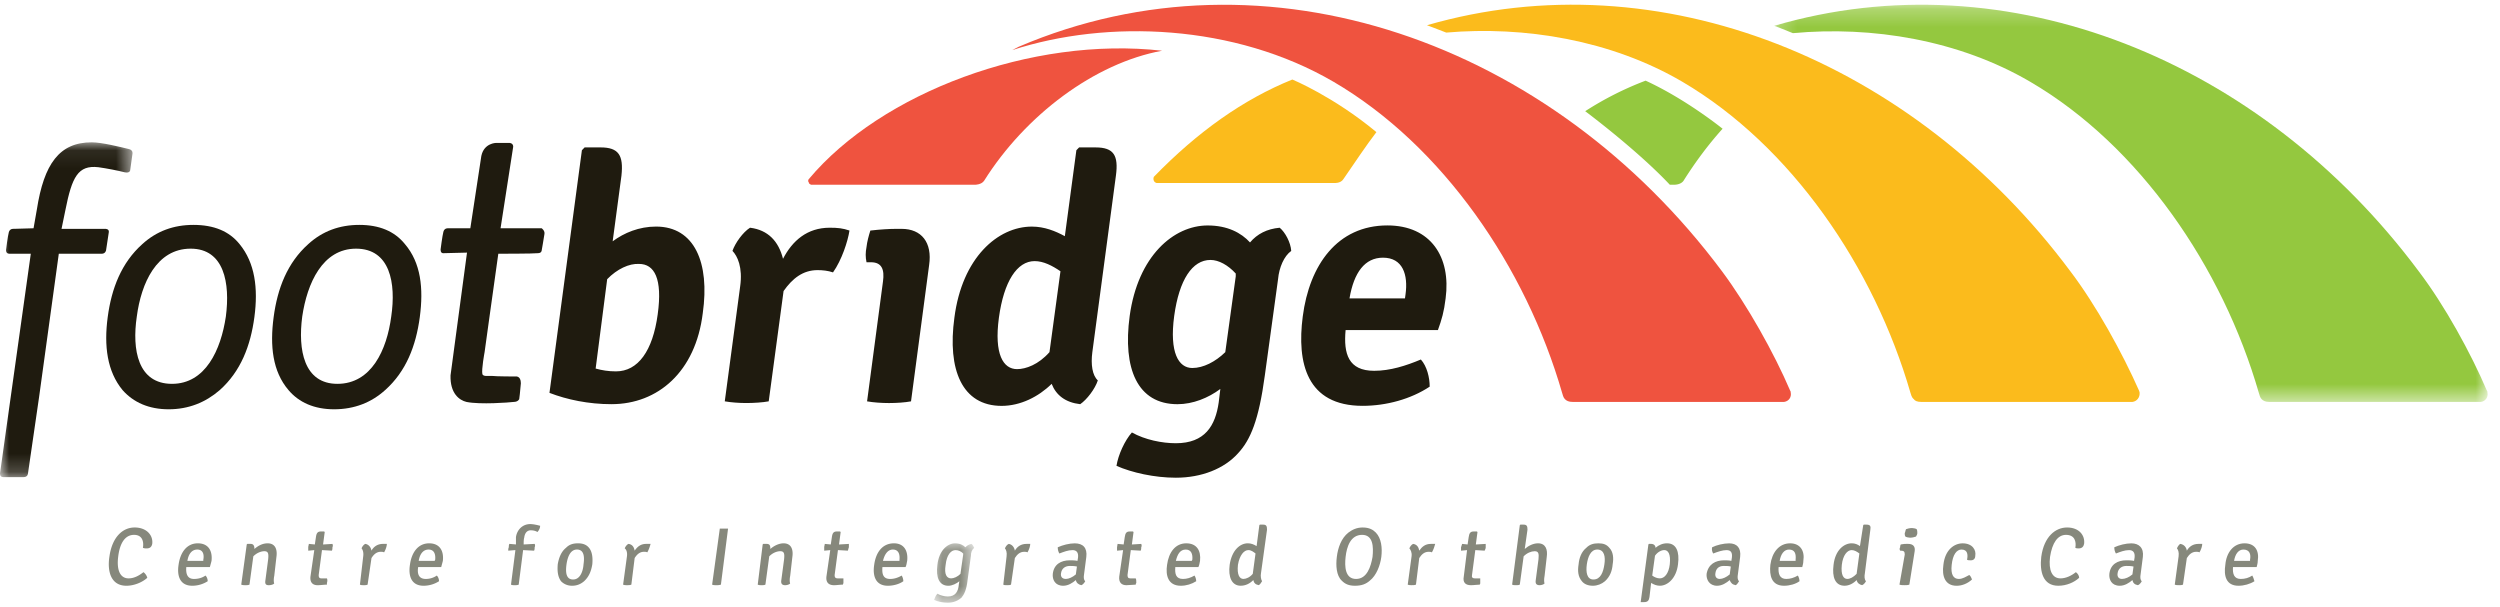 <svg xmlns="http://www.w3.org/2000/svg" xmlns:xlink="http://www.w3.org/1999/xlink" width="140" height="34"><defs><path id="a" d="M.215.249h39.951v22.244H.215z"/><path id="c" d="M0 .049h7.423v18.749H0z"/><path id="e" d="M.05.102h2.246v3.325H.05z"/></defs><g fill="none" fill-rule="evenodd"><g transform="translate(99.141 .015)"><mask id="b" fill="#fff"><use xlink:href="#a"/></mask><path fill="#94C83F" d="M1.26 1.842c4.431-.411 9.293.381 13.294 2.724 6.123 3.58 10.769 10.39 12.8 17.421.031.095.062.253.154.348.092.095.215.158.431.158h11.847c.246-.032.43-.253.369-.538 0-.032 0-.064-.031-.095-.893-2.091-2.369-4.784-3.816-6.683C27.477 3.33 13.261-2.402.215 1.431c0 0 .523.19 1.045.411" mask="url(#b)"/></g><path fill="#94C83F" d="M92.154 4.517a17.963 17.963 0 0 0-3.383 1.71s2.892 2.155 4.738 4.117h.277s.338 0 .492-.221c.678-1.077 1.416-2.058 2.187-2.914 0 0-2.031-1.647-4.31-2.692"/><path fill="#FBBB1C" d="M77.078 7.399c-.584.761-1.168 1.647-1.846 2.629-.154.253-.523.221-.523.221h-9.939c-.092-.032-.123-.063-.154-.127-.031-.063-.031-.158 0-.221 2.463-2.534 5.017-4.339 7.755-5.448 0 0 2.308.951 4.707 2.945M80.986 1.825c4.369-.38 9.232.413 13.23 2.756 6.092 3.58 10.74 10.39 12.771 17.421.031.095.061.253.184.348.061.095.185.158.43.158h11.814c.248-.032.432-.253.402-.538 0-.032-.031-.064-.031-.095-.924-2.091-2.402-4.784-3.846-6.683C107.141 3.376 92.925-2.356 79.91 1.413c0 0 .43.158 1.076.411"/><path fill="#1F1B0F" d="M34.002 15.634l-.646 5.005c.338.095.707.158 1.138.158 1.232 0 2.062-1.141 2.338-3.198.276-1.996-.185-2.819-1.045-2.819-.555-.032-1.232.285-1.785.854m.246 7c-1.293 0-2.492-.253-3.478-.633l1.816-13.588.153-.158h.894c1.014 0 1.291.443 1.168 1.583l-.492 3.675c.645-.476 1.478-.825 2.431-.825 2.154 0 3.016 2.028 2.615 4.847-.4 3.293-2.523 5.098-5.107 5.098M42.002 12.752c1.014.127 1.599.761 1.847 1.741.523-1.012 1.353-1.741 2.615-1.741.461 0 .738.032 1.107.158-.092.603-.43 1.647-.922 2.344-.277-.095-.584-.127-.863-.127-.83 0-1.414.474-1.906 1.172l-.832 6.176c-.338.063-.83.095-1.26.095-.402 0-.832-.032-1.201-.095l.861-6.429c.154-1.077-.154-1.712-.43-1.996.154-.443.584-1.046.986-1.299M51.017 22.476c-.338.063-.799.095-1.232.095-.43 0-.861-.032-1.229-.095l.891-6.715c.092-.664-.061-1.075-.676-1.075h-.246c-.061-.286-.061-.539 0-.856.031-.285.123-.634.215-.919.553-.064 1.076-.095 1.447-.095h.307c1.107 0 1.723.761 1.537 2.028l-1.014 7.632zM58.771 19.72l.615-4.529c-.461-.316-.955-.569-1.447-.569-.984 0-1.724 1.139-2 3.167-.277 2.058.246 2.882 1.016 2.882.492 0 1.199-.253 1.816-.951m-.986-7.031c.707 0 1.324.253 1.846.537l.646-4.813.153-.158h.924c1.014 0 1.291.443 1.137 1.583L61.171 19.72c-.092.698 0 1.299.307 1.583-.154.477-.615 1.077-.986 1.331-.83-.095-1.353-.506-1.599-1.139-.74.728-1.754 1.234-2.801 1.234-2.216 0-3.046-2.026-2.646-4.94.43-3.358 2.43-5.1 4.338-5.1M69.202 15.318c-.432-.474-.955-.761-1.416-.761-1.016 0-1.754 1.109-2.031 3.137-.277 2.058.246 2.914 1.014 2.914.617 0 1.293-.348 1.847-.887l.586-4.244v-.158zm-1.57-2.692c1.106 0 1.877.411 2.369.951.4-.476.953-.761 1.662-.824.308.253.615.824.646 1.299-.4.284-.677.919-.738 1.583l-.74 5.385c-.338 2.503-.799 3.612-1.506 4.37-.77.856-2.031 1.362-3.478 1.362-1.201 0-2.461-.285-3.324-.664.092-.603.463-1.425.863-1.87.738.413 1.693.603 2.461.603 1.631 0 2.215-.982 2.4-2.281l.092-.759c-.677.506-1.539.854-2.4.854-2.246 0-3.076-1.995-2.677-4.94.461-3.359 2.461-5.069 4.369-5.069zM75.571 16.711h3.107l.031-.221c.154-1.109-.154-2.06-1.262-2.06-1.014 0-1.629.825-1.875 2.281zm-.217 1.773c-.123 1.33.156 2.281 1.6 2.281.893 0 1.785-.284 2.615-.633.341.38.494 1.012.494 1.52-1.047.696-2.43 1.075-3.754 1.075-3.139 0-3.692-2.406-3.355-5.003.371-2.882 1.939-5.1 4.74-5.1 2.43 0 3.568 1.773 3.261 4.086-.092.761-.215 1.172-.431 1.773h-5.17z"/><path fill="#EF533F" d="M100.278 21.97c0-.032 0-.063-.03-.095-.892-2.091-2.4-4.784-3.816-6.684-9.568-12.827-25.508-18.498-39.383-12.574-.123.063-.246.127-.369.19 5.353-1.742 12.461-1.457 17.999 1.773 6.123 3.58 10.769 10.39 12.8 17.421.031.095.061.253.154.348.092.095.215.158.432.158h11.845c.246-.032.43-.253.369-.538"/><path fill="#EF533F" d="M45.293 10.028c-.031.032-.061.127 0 .19 0 .063.061.095.123.127h9.201s.338 0 .492-.221c2.308-3.673 6.185-6.589 9.97-7.284-7.293-.825-15.724 2.344-19.786 7.189"/><path fill="#1F1B0F" d="M9.631 21.495c1.877 0 2.74-1.901 3.017-3.769.246-1.87-.092-3.801-1.97-3.801-1.908 0-2.771 1.931-3.017 3.801-.277 1.868.061 3.769 1.97 3.769m2.678.348c-.801.696-1.754 1.077-2.863 1.077-1.107 0-1.97-.382-2.584-1.077-.861-1.046-1.047-2.471-.83-4.086.215-1.615.769-3.04 1.937-4.086.801-.729 1.754-1.077 2.863-1.077 1.137 0 2.0.348 2.584 1.077.861 1.046 1.047 2.471.83 4.086-.215 1.615-.768 3.04-1.937 4.086M18.894 21.495c1.908 0 2.769-1.901 3.015-3.769.277-1.87-.062-3.801-1.97-3.801-1.877 0-2.738 1.931-3.014 3.801-.246 1.868.092 3.769 1.969 3.769m2.676.348c-.768.696-1.724 1.077-2.861 1.077-1.108 0-1.969-.382-2.555-1.077-.891-1.046-1.045-2.471-.83-4.086.215-1.615.768-3.04 1.938-4.086.799-.729 1.754-1.077 2.861-1.077 1.109 0 1.969.348 2.554 1.077.893 1.046 1.047 2.471.832 4.086-.215 1.615-.768 3.04-1.938 4.086"/><g transform="translate(0 7.921)"><mask id="d" fill="#fff"><use xlink:href="#c"/></mask><path fill="#1F1B0F" d="M2.186 14.333l-.617 4.244s0 .221-.246.221H.186c-.215 0-.184-.221-.184-.221L1.725 6.287H.524c-.215 0-.184-.221-.184-.221s.092-.761.154-.983C.555 4.862.77 4.894.77 4.894l1.109-.032.184-1.046C2.463 1.252 3.324.049 5.139.049c.553 0 1.57.253 2.092.38.246.063.184.285.184.285l-.123.887s0 .19-.307.127c-.369-.095-1.014-.221-1.478-.285-1.137-.127-1.476.538-1.846 2.406l-.215 1.046h2.463s.215 0 .184.19c-.031.221-.154 1.014-.154 1.014s-.031.19-.248.19H3.293l-1.107 8.045z" mask="url(#d)"/></g><path fill="#1F1B0F" d="M30.339 12.784h-2.308l.707-4.56s.031-.253-.307-.221h-.646s-.676 0-.83.727l-.617 4.054h-1.23s-.215-.032-.277.19c-.064.253-.156.982-.156.982s-.031.253.186.222c.123 0 1.291-.032 1.291-.032s-.922 6.842-.922 6.873c-.031 1.014.492 1.393.891 1.489.768.158 2.4.031 2.646 0 .246 0 .309-.158.309-.158s.061-.443.092-.887c0-.443-.309-.38-.309-.38s-1.045 0-1.322-.032c-.277 0-.461.032-.523-.095-.061-.253.123-1.236.123-1.236l.276-1.994.492-3.517s2 0 2.215-.031c.215 0 .215-.158.215-.158s.123-.696.154-.919c.031-.19-.154-.316-.154-.316"/><path fill="#86887C" d="M7.508 29.952c-.492 0-.799.443-.891 1.235-.092.759.123 1.202.584 1.202.277 0 .553-.126.832-.348.092.063.185.19.215.316-.279.255-.74.445-1.17.445-.861 0-1.076-.792-.953-1.615.154-1.141.769-1.648 1.414-1.648.678 0 1.047.445.986.919-.031.158-.123.253-.307.253-.092 0-.123 0-.215-.032.061-.348-.033-.727-.494-.727M10.494 31.409h.891v-.063c.061-.318-.031-.571-.338-.571-.307 0-.492.253-.553.634zm-.062.348c-.031.38.061.664.43.664.246 0 .461-.063.646-.19.092.095.123.221.123.318a1.616 1.616 0 0 1-.861.253c-.709 0-.863-.571-.77-1.172.094-.698.463-1.204 1.078-1.204.584 0 .83.411.768.983-.031.126-.061.221-.092.348h-1.322zM15.355 32.263c-.031.158-.031.318 0 .413-.062.063-.184.095-.307.095-.184 0-.215-.095-.184-.287l.154-1.171c.031-.318 0-.445-.215-.445-.184 0-.43.095-.617.287l-.215 1.583c-.061.032-.153.032-.215.032-.092 0-.184 0-.246-.032l.308-2.249.03-.032h.185c.154 0 .215.095.215.285.217-.19.463-.316.74-.316.43 0 .553.348.492.761l-.123 1.075zM18.617 30.647c0 .063 0 .127-.031.19l-.555-.032-.184 1.394c0 .126.031.19.154.19h.307c.031.064.031.16 0 .255v.095c-.154 0-.338.032-.523.032-.276 0-.43-.158-.4-.477l.215-1.488-.338.032v-.19c0-.063.031-.126.031-.19l.338.032.061-.411c.031-.221.092-.316.277-.316h.184l.031.032-.092.696.524-.032c.031.064.031.127 0 .19M20.462 30.458c.186.032.309.19.34.379.123-.221.338-.379.646-.379h.215c0 .126-.062.316-.154.474-.061-.032-.123-.032-.184-.032-.246 0-.399.158-.522.35l-.217 1.488c-.061.032-.123.032-.215.032s-.154 0-.215-.032l.184-1.583c.031-.223-.031-.381-.092-.445.031-.095.123-.221.215-.253M23.448 31.409h.891l.031-.063c.031-.318-.061-.571-.369-.571-.307 0-.492.253-.553.634zm-.031.348c-.061.38.031.664.43.664.215 0 .43-.063.615-.19.092.095.123.221.123.318a1.616 1.616 0 0 1-.861.253c-.707 0-.861-.571-.768-1.172.092-.698.461-1.204 1.076-1.204.584 0 .832.411.768.983-.031.126-.061.221-.092.348h-1.291zM28.862 30.805l-.4.032c0-.063 0-.126.031-.19 0-.063 0-.126.031-.19l.369.032v-.411c.061-.413.371-.729.801-.729.185 0 .431.063.553.095 0 .126-.061.253-.153.35-.092-.065-.246-.097-.369-.097-.215 0-.338.16-.369.413-.031.095-.031.253-.031.38l.615-.032a.206.206 0 0 1 0 .19c0 .064 0 .127-.031.19l-.615-.032-.246 1.933c-.064.032-.156.032-.217.032-.092 0-.154 0-.215-.032l.246-1.933zM32.094 32.452c.369 0 .553-.411.584-.854.062-.411.031-.824-.369-.824-.369 0-.523.413-.584.824-.062.443-.031.854.369.854m.615.097c-.184.158-.399.253-.676.253-.246 0-.461-.095-.615-.253-.184-.255-.215-.571-.184-.951.061-.348.184-.698.461-.919.184-.19.4-.253.676-.253.246 0 .461.063.615.253.184.221.215.571.184.919-.061.38-.184.696-.461.951M35.2 30.458c.217.032.309.19.34.379.154-.221.338-.379.646-.379h.246c-.031.126-.092.316-.184.474-.061-.032-.123-.032-.184-.032-.246 0-.4.158-.523.35l-.185 1.488c-.063.032-.155.032-.247.032-.062 0-.154 0-.215-.032l.215-1.583c.03-.223-.031-.381-.123-.445.031-.095.123-.221.215-.253M40.309 29.602h.462l-.4 3.137c-.092.032-.184.032-.246.032-.092 0-.184 0-.246-.032l.43-3.137zM44.248 32.263c-.031.158-.031.318 0 .413-.061.063-.184.095-.277.095-.184 0-.248-.095-.217-.287l.156-1.171c.031-.318 0-.445-.217-.445-.184 0-.431.095-.615.287l-.215 1.583c-.061.032-.123.032-.215.032s-.154 0-.215-.032l.277-2.249.031-.032h.184c.184 0 .215.095.215.285.215-.19.492-.316.74-.316.43 0 .553.348.492.761l-.123 1.075zM47.539 30.647c-.031.063-.031.127-.061.19l-.553-.032-.185 1.394c0 .126.031.19.185.19h.307v.255c0 .032-.031.063-.031.095-.154 0-.338.032-.492.032-.307 0-.461-.158-.43-.477l.215-1.488-.338.032v-.19c0-.063.03-.126.03-.19l.338.032.061-.411c.031-.221.092-.316.277-.316h.184l.031.032-.092.696.553-.032v.19zM49.447 31.409h.924v-.063c.031-.318-.061-.571-.371-.571-.277 0-.461.253-.553.634zm-.031.348c-.03.38.031.664.431.664.215 0 .432-.063.647-.19.061.095.092.221.092.318-.215.159-.555.253-.863.253-.707 0-.861-.571-.768-1.172.092-.698.461-1.204 1.107-1.204.555 0 .801.411.74.983-.031.126-.031.221-.092.348h-1.293z"/><g transform="translate(52.26 30.325)"><mask id="f" fill="#fff"><use xlink:href="#e"/></mask><path fill="#86887C" d="M1.679.671c-.123-.127-.277-.19-.43-.19-.246 0-.492.253-.553.824-.092.538.061.759.307.759.154 0 .369-.095.523-.253L1.679.734v-.063zM1.218.102c.277 0 .461.095.584.221.092-.095.184-.158.34-.19.061.032.123.158.154.221-.123.095-.185.253-.185.445l-.186 1.36c-.061.539-.184.793-.338.983-.185.158-.431.285-.768.285-.277 0-.584-.063-.769-.158.03-.095.092-.253.184-.348.154.095.4.158.584.158.43 0 .584-.285.615-.664l.031-.19c-.153.127-.399.253-.615.253-.522 0-.707-.476-.615-1.172C.326.481.818.102 1.218.102z" mask="url(#f)"/></g><path fill="#86887C" d="M56.495 30.458c.184.032.307.19.338.379.123-.221.338-.379.646-.379h.215c0 .126-.062.316-.154.474-.061-.032-.123-.032-.185-.032-.246 0-.399.158-.523.35l-.215 1.488c-.061.032-.123.032-.217.032-.092 0-.184 0-.215-.032l.184-1.583c.031-.223-.03-.381-.092-.445.031-.095.123-.221.217-.253M60.247 32.168l.061-.443c-.153-.032-.277-.032-.399-.032-.277 0-.461.158-.492.411-.031.19.061.316.277.316.153 0 .369-.095.553-.253m.307.603c-.153-.032-.276-.126-.307-.286-.185.16-.431.318-.707.318-.461 0-.615-.35-.584-.666.061-.538.461-.759.953-.759.123 0 .277 0 .43.032l.031-.19c.031-.286-.092-.413-.307-.413-.246 0-.492.095-.738.19-.061-.095-.092-.221-.092-.348.277-.126.646-.221.953-.221.463 0 .709.253.647.761l-.123.949c-.031.19-.031.316.061.413-.031.063-.123.19-.217.221M63.909 30.647c0 .063 0 .127-.031.19l-.553-.032-.184 1.394c0 .126.031.19.154.19h.307c.031.064.031.16.031.255-.031.032-.031.063-.031.095-.154 0-.338.032-.523.032-.277 0-.432-.158-.402-.477l.217-1.488-.34.032v-.19c0-.063.031-.126.031-.19l.34.032.061-.411c.031-.221.092-.316.277-.316h.185l.03.032-.092.696.523-.032c.031.064.031.127 0 .19M65.848 31.409h.891l.031-.063c.031-.318-.061-.571-.369-.571s-.461.253-.553.634zm-.031.348c-.031.38.031.664.43.664.215 0 .43-.063.646-.19.063.095.094.221.094.318-.248.159-.555.253-.863.253-.707 0-.861-.571-.768-1.172.092-.698.461-1.204 1.076-1.204.586 0 .832.411.77.983-.031.126-.031.221-.092.348h-1.293zM70.155 32.136l.154-1.141c-.123-.095-.246-.19-.4-.19-.246 0-.492.285-.584.824-.061.569.092.791.307.791.154 0 .369-.095.523-.285m-.277-1.71c.184 0 .338.063.492.158l.153-1.172.031-.032h.184c.184 0 .215.095.215.285l-.338 2.439c-.031.158 0 .348.061.445-.03.064-.123.19-.184.221-.184-.032-.277-.126-.307-.286-.184.192-.43.318-.707.318-.494 0-.709-.476-.617-1.172.123-.825.586-1.204 1.016-1.204M75.94 32.421c.615 0 .83-.696.922-1.234.061-.571.031-1.235-.584-1.235-.646 0-.861.664-.924 1.235-.061.538-.031 1.234.586 1.234M75.51 29.825c.215-.16.461-.286.799-.286.369 0 .584.127.738.286.307.317.369.854.307 1.362-.061.474-.277 1.044-.645 1.33-.215.19-.461.285-.83.285-.339 0-.555-.095-.74-.285-.307-.286-.338-.856-.277-1.33.061-.508.246-1.046.648-1.362M79.139 30.458c.215.032.307.19.338.379.156-.221.34-.379.648-.379h.246c-.031.126-.092.316-.184.474-.061-.032-.123-.032-.185-.032-.246 0-.399.158-.524.35l-.184 1.488c-.062.032-.154.032-.246.032-.061 0-.154 0-.215-.032l.215-1.583c.031-.223-.061-.381-.123-.445.031-.095.123-.221.215-.253M83.201 30.647c0 .063-.031.127-.061.19l-.523-.032-.184 1.394c-.031.126.031.19.154.19h.307v.255c0 .032 0 .063-.031.095-.154 0-.308.032-.492.032-.307 0-.461-.158-.4-.477l.185-1.488-.338.032v-.19c.031-.063.031-.126.061-.19l.307.032.061-.411c.031-.221.092-.316.277-.316h.185l.03.032-.092.696.553-.032v.19zM86.494 32.263c-.031.158-.031.318 0 .413-.061.063-.184.095-.277.095-.184 0-.246-.095-.215-.287l.154-1.171c.031-.318 0-.445-.215-.445-.186 0-.432.095-.617.287l-.215 1.583c-.061.032-.123.032-.215.032-.092 0-.154 0-.215-.032l.43-3.327.031-.032h.184c.184 0 .215.095.215.285l-.153 1.077c.215-.19.492-.316.74-.316.43 0 .553.348.492.761l-.123 1.075zM89.232 32.452c.4 0 .553-.411.615-.854.062-.411 0-.824-.4-.824-.369 0-.523.413-.584.824-.062.443 0 .854.369.854m.646.097c-.185.158-.431.253-.677.253-.277 0-.492-.095-.615-.253-.215-.255-.246-.571-.184-.951.031-.348.154-.698.43-.919.184-.19.4-.253.676-.253.277 0 .461.063.617.253.215.221.246.571.185.919-.031.38-.154.696-.432.951M92.679 31.124l-.154 1.107c.123.095.277.158.43.158.246 0 .492-.253.553-.791.061-.571-.092-.793-.307-.793-.154 0-.369.095-.523.318m.277 1.678c-.184 0-.338-.063-.492-.158l-.092.791c-.031.19-.092.285-.309.285h-.184l.432-3.23.03-.032h.123c.154 0 .246.095.246.221.184-.158.4-.253.645-.253.523 0 .707.474.615 1.172-.092.791-.584 1.204-1.014 1.204M96.864 32.168l.061-.443c-.123-.032-.277-.032-.4-.032-.278 0-.432.158-.463.411-.031.19.061.316.246.316.155 0 .371-.095.555-.253m.338.603c-.184-.032-.277-.126-.338-.286-.184.16-.432.318-.709.318-.43 0-.615-.35-.584-.666.092-.538.492-.759.986-.759.123 0 .277 0 .4.032l.031-.19c.031-.286-.061-.413-.307-.413-.215 0-.494.095-.74.19-.062-.095-.092-.221-.062-.348.246-.126.648-.221.955-.221.431 0 .677.253.615.761l-.123.949c-.031.19-.031.316.061.413-.031.063-.123.19-.184.221M99.663 31.409h.891v-.063c.031-.318-.03-.571-.369-.571-.277 0-.461.253-.523.634zm-.061.348c-.031.38.061.664.43.664.215 0 .431-.063.648-.19.061.095.092.221.092.318-.217.159-.555.253-.863.253-.707 0-.83-.571-.769-1.172.092-.698.492-1.204 1.107-1.204.555 0 .832.411.74.983 0 .126-.03.221-.061.348h-1.324zM103.971 32.136l.154-1.141c-.123-.095-.277-.19-.43-.19-.246 0-.492.285-.553.824-.061.569.092.791.307.791.154 0 .338-.095.523-.285m-.276-1.71c.184 0 .338.063.461.158l.184-1.172.031-.032h.153c.215 0 .246.095.215.285l-.307 2.439c-.031.158-.031.348.061.445-.03.064-.123.19-.215.221-.153-.032-.277-.126-.307-.286-.184.192-.43.318-.676.318-.523 0-.709-.476-.617-1.172.094-.825.586-1.204 1.016-1.204M106.74 29.633c.074-.032.222-.063.332-.063.076 0 .224.032.261.063.037.063.037.16.037.224 0 .063-.037.127-.074.19-.074.032-.224.064-.335.064-.074 0-.222-.032-.259-.064-.037-.063-.037-.126-.037-.19.037-.064.037-.16.074-.224zm.185 3.105c-.074.032-.185.032-.259.032-.111 0-.222 0-.296-.032l.296-1.68c0-.158-.037-.221-.222-.221h-.037c-.037-.063-.037-.126 0-.19 0-.032 0-.095.037-.158.148-.032.259-.032.332-.032h.074c.298 0 .409.158.372.411l-.298 1.87zM109.848 30.774c-.277 0-.492.284-.553.856-.061.538.092.791.399.791.215 0 .4-.127.584-.221.061.032.123.158.153.253-.246.224-.553.35-.861.35-.648 0-.832-.54-.74-1.172.092-.856.617-1.204 1.078-1.204.553 0 .768.379.707.698 0 .158-.092.253-.246.253-.092 0-.154 0-.215-.032.061-.287.031-.571-.307-.571M115.695 29.952c-.463 0-.771.443-.893 1.235-.092.759.123 1.202.584 1.202.279 0 .586-.126.863-.348.092.063.184.19.184.316-.277.255-.707.445-1.17.445-.861 0-1.046-.792-.953-1.615.153-1.141.799-1.648 1.447-1.648.676 0 1.014.445.953.919-.031.158-.123.253-.307.253-.061 0-.123 0-.184-.032.061-.348-.031-.727-.523-.727M119.416 32.168l.061-.443c-.154-.032-.277-.032-.4-.032-.277 0-.461.158-.492.411-.031.19.061.316.246.316.184 0 .4-.095.584-.253m.309.603c-.186-.032-.279-.126-.309-.286-.184.16-.43.318-.707.318-.461 0-.615-.35-.584-.666.061-.538.461-.759.953-.759.123 0 .277 0 .43.032l.03-.19c.031-.286-.092-.413-.307-.413-.246 0-.492.095-.738.19-.061-.095-.092-.221-.092-.348.277-.126.646-.221.953-.221.432 0 .709.253.647.761l-.123.949c-.031.19-.031.316.061.413-.031.063-.123.19-.215.221M122.095 30.458c.215.032.338.19.369.379.123-.221.339-.379.646-.379h.215c0 .126-.061.316-.154.474-.061-.032-.123-.032-.185-.032-.246 0-.399.158-.523.35l-.215 1.488c-.061.032-.154.032-.215.032-.092 0-.184 0-.246-.032l.215-1.583c.031-.223-.031-.381-.092-.445.03-.095.123-.221.184-.253M125.109 31.409h.893v-.063c.062-.318-.031-.571-.371-.571-.277 0-.461.253-.523.634zm-.061.348c-.031.38.061.664.43.664.246 0 .463-.063.648-.19.061.095.092.221.123.318-.246.159-.586.253-.893.253-.707 0-.83-.571-.738-1.172.061-.698.461-1.204 1.076-1.204.586 0 .832.411.74.983 0 .126-.031.221-.061.348h-1.324z"/></g></svg>
